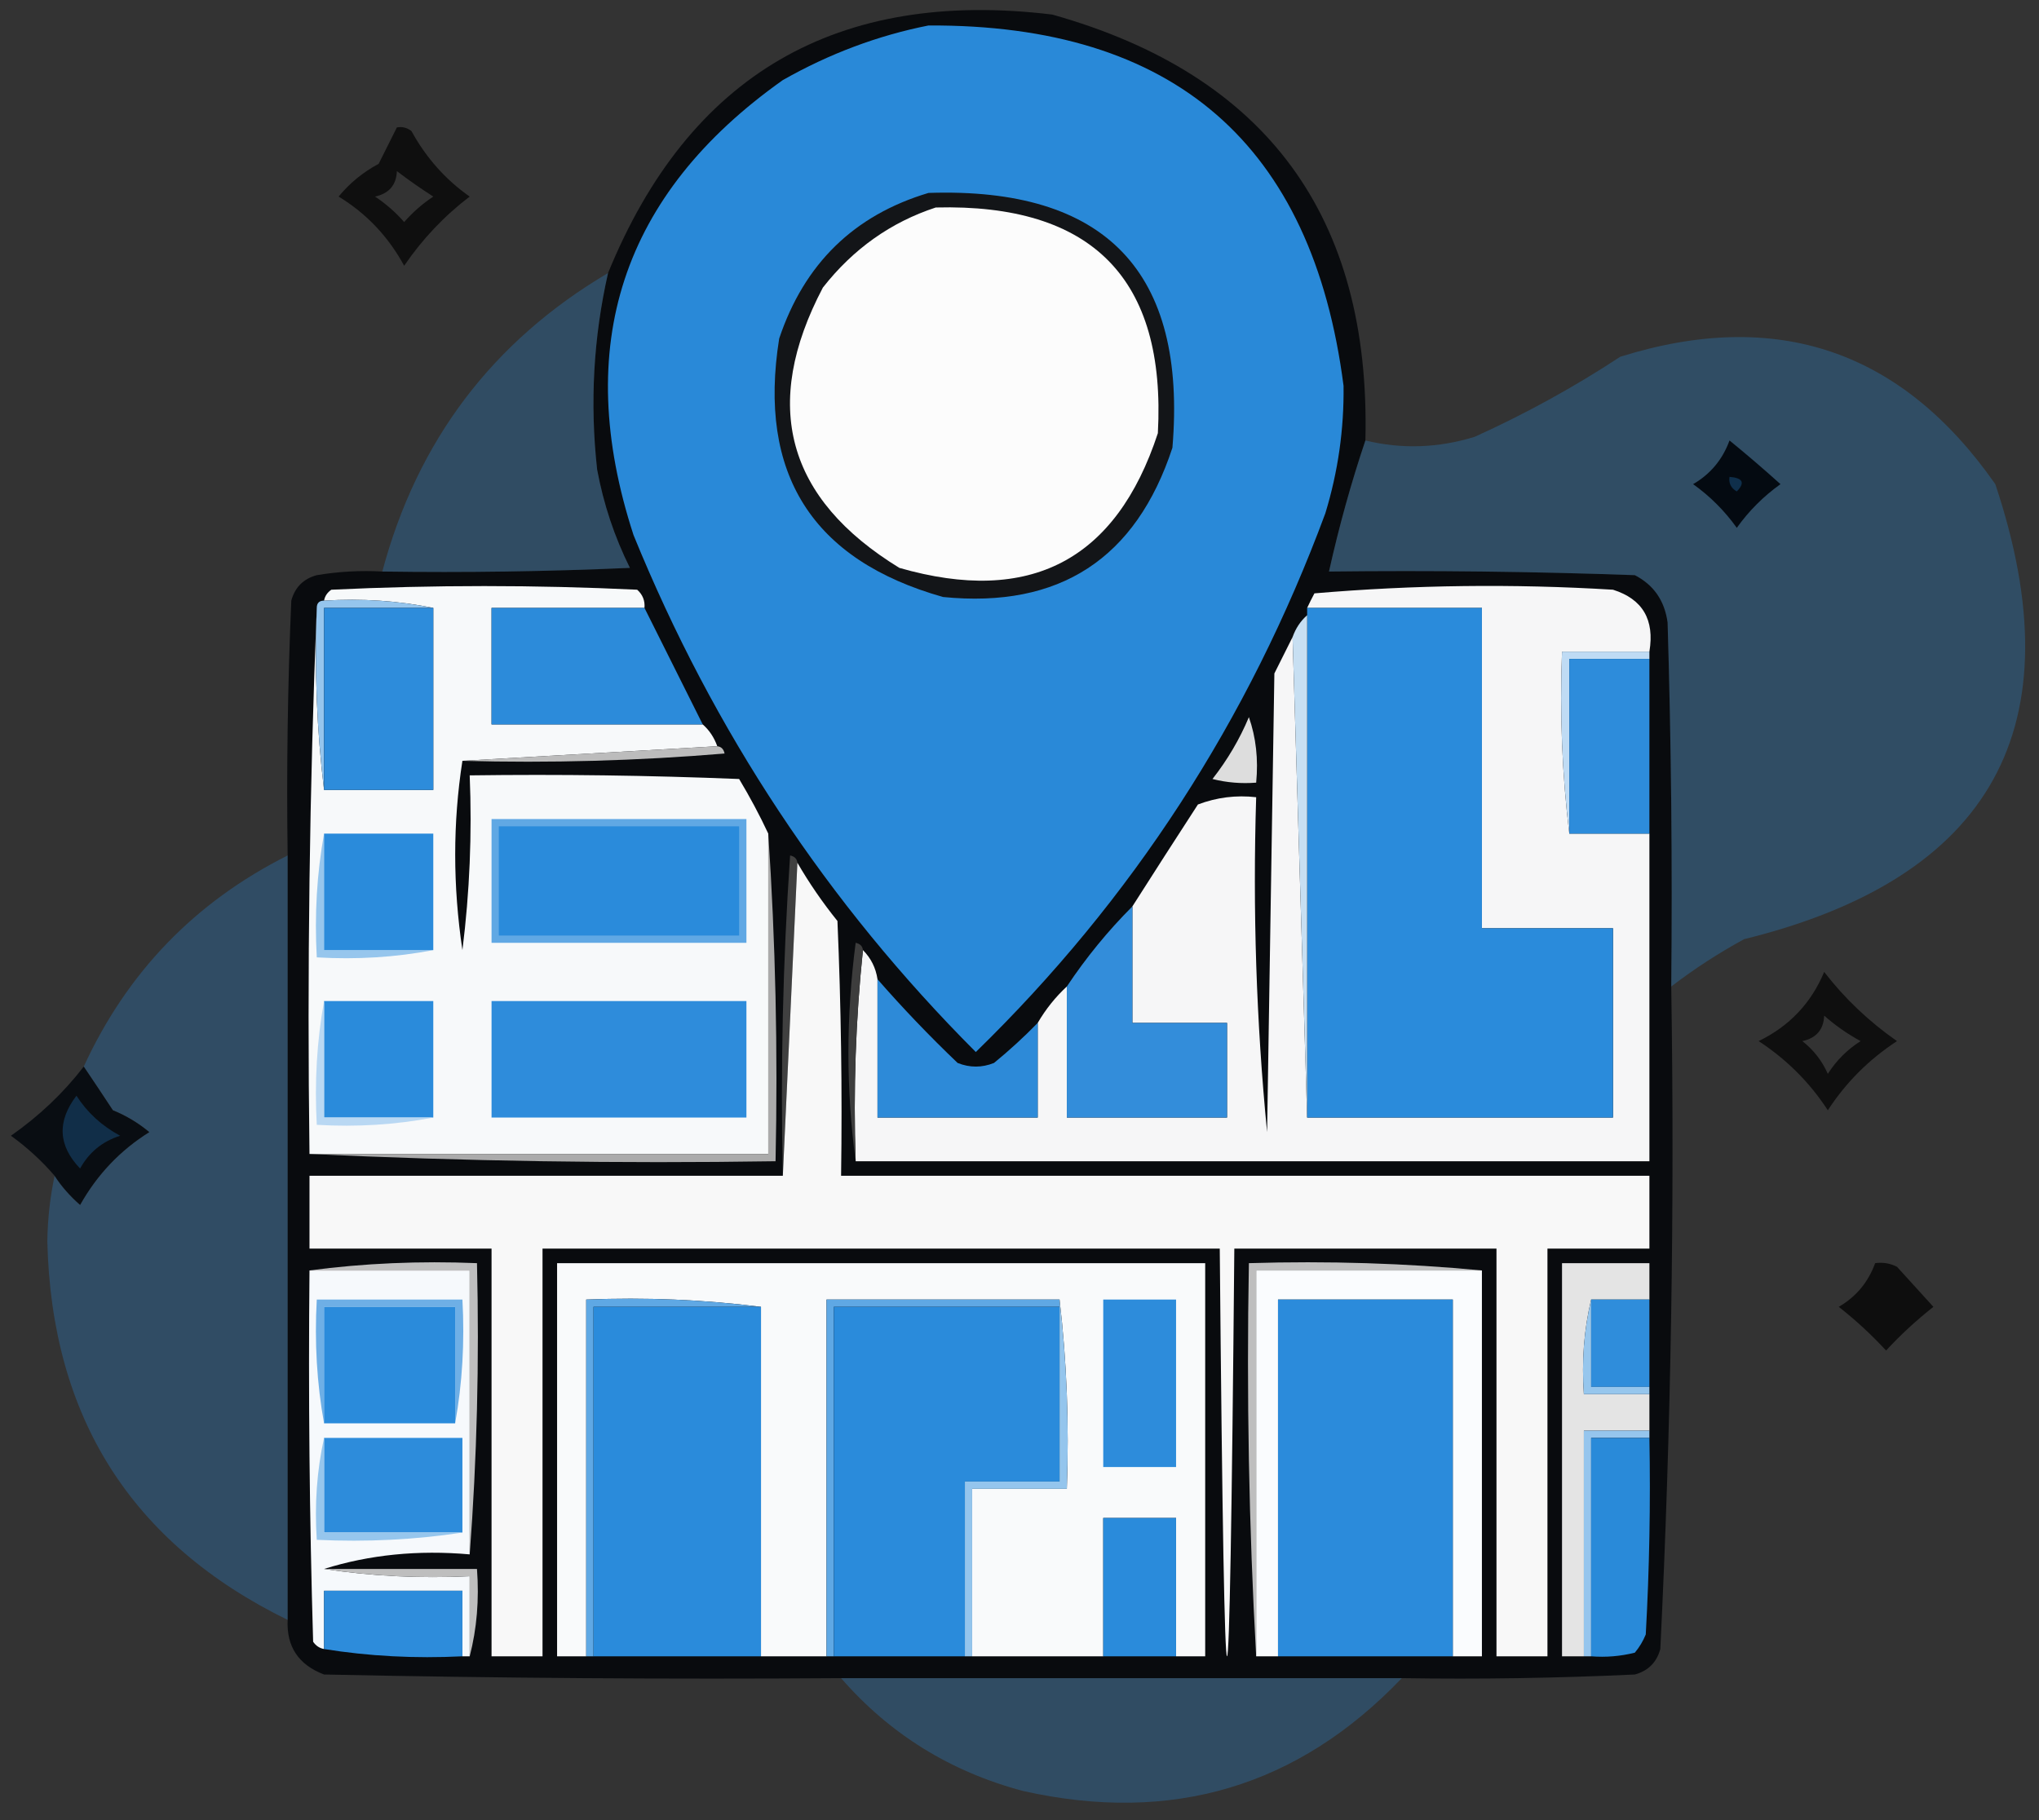 <svg xmlns="http://www.w3.org/2000/svg" xmlns:xlink="http://www.w3.org/1999/xlink" width="280px" height="250px" style="shape-rendering:geometricPrecision; text-rendering:geometricPrecision; image-rendering:optimizeQuality; fill-rule:evenodd; clip-rule:evenodd"><rect width="100%" height="100%" fill="#333333" stroke="none"/><g><path style="opacity:0.953" fill="#080a0d" d="M 187.5,60.5 C 185.544,66.313 183.877,72.313 182.5,78.5C 196.504,78.333 210.504,78.5 224.5,79C 227.094,80.339 228.594,82.506 229,85.5C 229.5,102.163 229.667,118.83 229.5,135.5C 229.977,165.896 229.477,196.23 228,226.5C 227.5,228.333 226.333,229.5 224.5,230C 213.839,230.5 203.172,230.667 192.5,230.5C 166.833,230.5 141.167,230.5 115.5,230.5C 91.831,230.667 68.164,230.5 44.5,230C 40.993,228.67 39.327,226.17 39.5,222.5C 39.5,187.5 39.5,152.5 39.5,117.5C 39.334,105.829 39.5,94.162 40,82.5C 40.5,80.667 41.667,79.5 43.5,79C 46.482,78.502 49.482,78.335 52.5,78.5C 63.838,78.666 75.172,78.5 86.5,78C 84.377,73.734 82.877,69.234 82,64.5C 80.99,55.366 81.49,46.366 83.5,37.5C 94.623,10.26 114.956,-1.573 144.5,2C 173.923,10.274 188.256,29.774 187.5,60.5 Z"></path></g><g><path style="opacity:1" fill="#2989d8" d="M 127.5,3.5 C 161.226,3.326 180.226,19.826 184.5,53C 184.574,58.963 183.741,64.796 182,70.5C 171.482,98.907 155.482,123.574 134,144.5C 113.643,124.105 97.977,100.438 87,73.5C 78.531,47.512 85.364,26.679 107.5,11C 113.885,7.377 120.552,4.877 127.5,3.5 Z"></path></g><g><path style="opacity:0.705" fill="#000000" d="M 54.5,17.5 C 55.239,17.369 55.906,17.536 56.5,18C 58.524,21.684 61.191,24.684 64.5,27C 61.02,29.648 58.02,32.815 55.5,36.5C 53.317,32.486 50.317,29.319 46.5,27C 48.023,25.146 49.856,23.646 52,22.5C 52.847,20.807 53.68,19.14 54.5,17.5 Z M 54.5,23.5 C 56.054,24.693 57.721,25.86 59.5,27C 58.019,27.98 56.685,29.147 55.5,30.5C 54.315,29.147 52.981,27.98 51.5,27C 53.426,26.578 54.426,25.411 54.5,23.5 Z"></path></g><g><path style="opacity:1" fill="#131518" d="M 127.5,26.5 C 151.853,25.684 163.02,37.351 161,61.5C 155.985,76.757 145.485,83.591 129.5,82C 111.536,76.922 104.036,65.089 107,46.5C 110.444,36.221 117.278,29.554 127.5,26.5 Z"></path></g><g><path style="opacity:1" fill="#fcfcfc" d="M 128.5,28.5 C 149.984,27.951 160.151,38.284 159,59.5C 153.263,76.988 141.429,83.155 123.5,78C 107.999,68.492 104.499,55.659 113,39.5C 117.162,34.19 122.329,30.524 128.5,28.5 Z"></path></g><g><path style="opacity:0.292" fill="#2989d9" d="M 83.5,37.5 C 81.49,46.366 80.99,55.366 82,64.5C 82.877,69.234 84.377,73.734 86.5,78C 75.172,78.5 63.838,78.666 52.5,78.5C 57.294,60.549 67.628,46.882 83.5,37.5 Z"></path></g><g><path style="opacity:0.296" fill="#298ada" d="M 229.5,135.5 C 229.667,118.83 229.5,102.163 229,85.5C 228.594,82.506 227.094,80.339 224.5,79C 210.504,78.5 196.504,78.333 182.5,78.5C 183.877,72.313 185.544,66.313 187.5,60.5C 192.478,61.711 197.478,61.545 202.5,60C 209.456,56.855 216.123,53.189 222.5,49C 243.983,42.272 261.15,48.105 274,66.5C 285.12,99.758 273.62,120.591 239.5,129C 235.968,130.928 232.634,133.095 229.5,135.5 Z"></path></g><g><path style="opacity:0.993" fill="#050b12" d="M 237.5,60.5 C 239.814,62.384 242.148,64.384 244.5,66.5C 242.167,68.167 240.167,70.167 238.5,72.5C 236.833,70.167 234.833,68.167 232.5,66.5C 234.883,65.115 236.55,63.115 237.5,60.5 Z"></path></g><g><path style="opacity:0.302" fill="#2885d2" d="M 237.5,65.5 C 239.337,65.639 239.67,66.306 238.5,67.5C 237.702,67.043 237.369,66.376 237.5,65.5 Z"></path></g><g><path style="opacity:1" fill="#f7f9fa" d="M 88.5,83.5 C 81.5,83.5 74.5,83.5 67.5,83.5C 67.5,88.833 67.5,94.167 67.5,99.5C 77.167,99.5 86.833,99.5 96.5,99.5C 97.401,100.29 98.068,101.29 98.5,102.5C 86.833,103.167 75.167,103.833 63.5,104.5C 62.179,113.009 62.179,121.675 63.5,130.5C 64.498,122.528 64.831,114.528 64.5,106.5C 76.838,106.333 89.171,106.5 101.5,107C 102.986,109.475 104.319,111.975 105.5,114.5C 105.5,129.167 105.5,143.833 105.5,158.5C 84.5,158.5 63.5,158.5 42.5,158.5C 42.169,133.328 42.502,108.328 43.5,83.5C 43.174,92.017 43.507,100.35 44.5,108.5C 49.5,108.5 54.5,108.5 59.5,108.5C 59.5,100.167 59.5,91.833 59.5,83.5C 54.695,82.513 49.695,82.18 44.5,82.5C 44.611,81.883 44.944,81.383 45.5,81C 59.5,80.333 73.5,80.333 87.5,81C 88.252,81.671 88.586,82.504 88.5,83.5 Z"></path></g><g><path style="opacity:1" fill="#f6f6f7" d="M 226.5,89.5 C 222.5,89.5 218.5,89.5 214.5,89.5C 214.174,98.017 214.507,106.35 215.5,114.5C 219.167,114.5 222.833,114.5 226.5,114.5C 226.5,129.5 226.5,144.5 226.5,159.5C 190.167,159.5 153.833,159.5 117.5,159.5C 117.173,149.652 117.506,139.986 118.5,130.5C 119.6,131.605 120.267,132.938 120.5,134.5C 120.5,140.833 120.5,147.167 120.5,153.5C 127.833,153.5 135.167,153.5 142.5,153.5C 142.5,149.167 142.5,144.833 142.5,140.5C 143.604,138.611 144.937,136.945 146.5,135.5C 146.5,141.5 146.5,147.5 146.5,153.5C 153.833,153.5 161.167,153.5 168.5,153.5C 168.5,149.167 168.5,144.833 168.5,140.5C 164.167,140.5 159.833,140.5 155.5,140.5C 155.5,135.167 155.5,129.833 155.5,124.5C 158.447,119.869 161.447,115.202 164.5,110.5C 167.086,109.52 169.753,109.187 172.5,109.5C 172.017,124.989 172.517,140.323 174,155.5C 174.333,134.5 174.667,113.5 175,92.5C 175.847,90.807 176.68,89.14 177.5,87.5C 178.167,109.5 178.833,131.5 179.5,153.5C 193.5,153.5 207.5,153.5 221.5,153.5C 221.5,144.833 221.5,136.167 221.5,127.5C 215.5,127.5 209.5,127.5 203.5,127.5C 203.5,112.833 203.5,98.167 203.5,83.5C 195.5,83.5 187.5,83.5 179.5,83.5C 179.804,82.85 180.137,82.183 180.5,81.5C 194.154,80.334 207.821,80.167 221.5,81C 225.564,82.28 227.231,85.114 226.5,89.5 Z"></path></g><g><path style="opacity:1" fill="#95c5ed" d="M 44.5,82.5 C 49.695,82.18 54.695,82.513 59.5,83.5C 54.5,83.5 49.5,83.5 44.5,83.5C 44.5,91.833 44.5,100.167 44.5,108.5C 43.507,100.35 43.174,92.017 43.5,83.5C 43.5,82.833 43.833,82.5 44.5,82.5 Z"></path></g><g><path style="opacity:1" fill="#2d8cdb" d="M 59.5,83.5 C 59.5,91.833 59.5,100.167 59.5,108.5C 54.5,108.5 49.5,108.5 44.5,108.5C 44.5,100.167 44.5,91.833 44.5,83.5C 49.5,83.5 54.5,83.5 59.5,83.5 Z"></path></g><g><path style="opacity:1" fill="#2c8bda" d="M 88.5,83.5 C 91.18,88.86 93.847,94.193 96.5,99.5C 86.833,99.5 77.167,99.5 67.5,99.5C 67.5,94.167 67.5,88.833 67.5,83.5C 74.5,83.5 81.5,83.5 88.5,83.5 Z"></path></g><g><path style="opacity:1" fill="#2a8bdb" d="M 179.5,83.5 C 187.5,83.5 195.5,83.5 203.5,83.5C 203.5,98.167 203.5,112.833 203.5,127.5C 209.5,127.5 215.5,127.5 221.5,127.5C 221.5,136.167 221.5,144.833 221.5,153.5C 207.5,153.5 193.5,153.5 179.5,153.5C 179.5,130.5 179.5,107.5 179.5,84.5C 179.5,84.167 179.5,83.833 179.5,83.5 Z"></path></g><g><path style="opacity:1" fill="#c7dff2" d="M 179.5,84.5 C 179.5,107.5 179.5,130.5 179.5,153.5C 178.833,131.5 178.167,109.5 177.5,87.5C 177.932,86.29 178.599,85.29 179.5,84.5 Z"></path></g><g><path style="opacity:1" fill="#bfdbf4" d="M 226.5,89.5 C 226.5,89.833 226.5,90.167 226.5,90.5C 222.833,90.5 219.167,90.5 215.5,90.5C 215.5,98.5 215.5,106.5 215.5,114.5C 214.507,106.35 214.174,98.017 214.5,89.5C 218.5,89.5 222.5,89.5 226.5,89.5 Z"></path></g><g><path style="opacity:1" fill="#2d8cdb" d="M 226.5,90.5 C 226.5,98.5 226.5,106.5 226.5,114.5C 222.833,114.5 219.167,114.5 215.5,114.5C 215.5,106.5 215.5,98.5 215.5,90.5C 219.167,90.5 222.833,90.5 226.5,90.5 Z"></path></g><g><path style="opacity:1" fill="#dddddd" d="M 171.5,98.5 C 172.477,101.287 172.81,104.287 172.5,107.5C 170.473,107.662 168.473,107.495 166.5,107C 168.568,104.358 170.235,101.525 171.5,98.5 Z"></path></g><g><path style="opacity:1" fill="#bcbcbc" d="M 98.5,102.5 C 99.043,102.56 99.376,102.893 99.5,103.5C 87.519,104.499 75.519,104.832 63.5,104.5C 75.167,103.833 86.833,103.167 98.5,102.5 Z"></path></g><g><path style="opacity:1" fill="#60a8e4" d="M 67.5,112.5 C 79.167,112.5 90.833,112.5 102.5,112.5C 102.5,118.167 102.5,123.833 102.5,129.5C 90.833,129.5 79.167,129.5 67.5,129.5C 67.5,123.833 67.5,118.167 67.5,112.5 Z"></path></g><g><path style="opacity:1" fill="#2a8bdb" d="M 68.5,113.5 C 79.5,113.5 90.5,113.5 101.5,113.5C 101.5,118.5 101.5,123.5 101.5,128.5C 90.5,128.5 79.5,128.5 68.5,128.5C 68.5,123.5 68.5,118.5 68.5,113.5 Z"></path></g><g><path style="opacity:1" fill="#96c6ed" d="M 44.5,114.5 C 44.5,119.833 44.5,125.167 44.5,130.5C 49.5,130.5 54.5,130.5 59.5,130.5C 54.359,131.488 49.026,131.821 43.5,131.5C 43.178,125.642 43.511,119.975 44.5,114.5 Z"></path></g><g><path style="opacity:1" fill="#2a8bdb" d="M 44.5,114.5 C 49.5,114.5 54.5,114.5 59.5,114.5C 59.5,119.833 59.5,125.167 59.5,130.5C 54.5,130.5 49.5,130.5 44.5,130.5C 44.5,125.167 44.5,119.833 44.5,114.5 Z"></path></g><g><path style="opacity:0.294" fill="#298ada" d="M 39.5,117.5 C 39.5,152.5 39.5,187.5 39.5,222.5C 18.067,212.017 7.067,194.684 6.5,170.5C 6.544,167.415 6.878,164.415 7.5,161.5C 8.429,162.936 9.595,164.269 11,165.5C 13.337,161.331 16.504,157.997 20.5,155.5C 18.999,154.248 17.332,153.248 15.5,152.5C 14.143,150.435 12.81,148.435 11.5,146.5C 17.444,133.556 26.777,123.89 39.5,117.5 Z"></path></g><g><path style="opacity:1" fill="#404040" d="M 109.5,118.5 C 108.833,132.833 108.167,147.167 107.5,161.5C 107.167,146.818 107.501,132.152 108.5,117.5C 109.107,117.624 109.44,117.957 109.5,118.5 Z"></path></g><g><path style="opacity:1" fill="#f8f8f8" d="M 109.5,118.5 C 111.113,121.286 112.946,123.953 115,126.5C 115.5,138.162 115.667,149.829 115.5,161.5C 152.5,161.5 189.5,161.5 226.5,161.5C 226.5,164.833 226.5,168.167 226.5,171.5C 221.833,171.5 217.167,171.5 212.5,171.5C 212.5,190.167 212.5,208.833 212.5,227.5C 210.167,227.5 207.833,227.5 205.5,227.5C 205.5,208.833 205.5,190.167 205.5,171.5C 193.5,171.5 181.5,171.5 169.5,171.5C 168.833,246.167 168.167,246.167 167.5,171.5C 136.5,171.5 105.5,171.5 74.5,171.5C 74.5,190.167 74.5,208.833 74.5,227.5C 72.167,227.5 69.833,227.5 67.5,227.5C 67.5,208.833 67.5,190.167 67.5,171.5C 59.167,171.5 50.833,171.5 42.5,171.5C 42.5,168.167 42.5,164.833 42.5,161.5C 64.167,161.5 85.833,161.5 107.5,161.5C 108.167,147.167 108.833,132.833 109.5,118.5 Z"></path></g><g><path style="opacity:1" fill="#338dda" d="M 155.5,124.5 C 155.5,129.833 155.5,135.167 155.5,140.5C 159.833,140.5 164.167,140.5 168.5,140.5C 168.5,144.833 168.5,149.167 168.5,153.5C 161.167,153.5 153.833,153.5 146.5,153.5C 146.5,147.5 146.5,141.5 146.5,135.5C 149.152,131.518 152.152,127.851 155.5,124.5 Z"></path></g><g><path style="opacity:1" fill="#3d3d3d" d="M 118.5,130.5 C 117.506,139.986 117.173,149.652 117.5,159.5C 116.177,149.659 116.177,139.659 117.5,129.5C 118.107,129.624 118.44,129.957 118.5,130.5 Z"></path></g><g><path style="opacity:0.71" fill="#000000" d="M 250.5,133.5 C 253.327,137.16 256.661,140.326 260.5,143C 256.667,145.5 253.5,148.667 251,152.5C 248.522,148.689 245.355,145.522 241.5,143C 245.718,140.95 248.718,137.783 250.5,133.5 Z M 250.5,139.5 C 252.01,140.836 253.677,142.003 255.5,143C 253.667,144.167 252.167,145.667 251,147.5C 250.215,145.714 249.049,144.214 247.5,143C 249.426,142.578 250.426,141.411 250.5,139.5 Z"></path></g><g><path style="opacity:1" fill="#2d8ad8" d="M 120.5,134.5 C 123.935,138.438 127.602,142.271 131.5,146C 133.167,146.667 134.833,146.667 136.5,146C 138.609,144.275 140.609,142.442 142.5,140.5C 142.5,144.833 142.5,149.167 142.5,153.5C 135.167,153.5 127.833,153.5 120.5,153.5C 120.5,147.167 120.5,140.833 120.5,134.5 Z"></path></g><g><path style="opacity:1" fill="#2a8bdb" d="M 44.5,137.5 C 49.5,137.5 54.5,137.5 59.5,137.5C 59.5,142.833 59.5,148.167 59.5,153.5C 54.5,153.5 49.5,153.5 44.5,153.5C 44.5,148.167 44.5,142.833 44.5,137.5 Z"></path></g><g><path style="opacity:1" fill="#2e8cdb" d="M 67.5,137.5 C 79.167,137.5 90.833,137.5 102.5,137.5C 102.5,142.833 102.5,148.167 102.5,153.5C 90.833,153.5 79.167,153.5 67.5,153.5C 67.5,148.167 67.5,142.833 67.5,137.5 Z"></path></g><g><path style="opacity:0.857" fill="#03070d" d="M 11.5,146.5 C 12.81,148.435 14.143,150.435 15.5,152.5C 17.332,153.248 18.999,154.248 20.5,155.5C 16.504,157.997 13.337,161.331 11,165.5C 9.595,164.269 8.429,162.936 7.5,161.5C 5.73,159.443 3.73,157.609 1.5,156C 5.386,153.277 8.72,150.11 11.5,146.5 Z"></path></g><g><path style="opacity:0.293" fill="#2680ca" d="M 10.5,150.5 C 11.977,152.807 13.977,154.64 16.5,156C 14.061,156.774 12.227,158.274 11,160.5C 7.98,157.355 7.813,154.022 10.5,150.5 Z"></path></g><g><path style="opacity:1" fill="#b9d8f3" d="M 44.5,137.5 C 44.5,142.833 44.5,148.167 44.5,153.5C 49.5,153.5 54.5,153.5 59.5,153.5C 54.359,154.488 49.026,154.821 43.5,154.5C 43.178,148.642 43.511,142.975 44.5,137.5 Z"></path></g><g><path style="opacity:1" fill="#ababab" d="M 105.5,114.5 C 106.496,129.324 106.829,144.324 106.5,159.5C 84.993,159.831 63.66,159.497 42.5,158.5C 63.5,158.5 84.5,158.5 105.5,158.5C 105.5,143.833 105.5,129.167 105.5,114.5 Z"></path></g><g><path style="opacity:0.721" fill="#000000" d="M 257.5,173.5 C 258.552,173.351 259.552,173.517 260.5,174C 262.167,175.833 263.833,177.667 265.5,179.5C 263.145,181.357 260.979,183.357 259,185.5C 256.978,183.311 254.812,181.311 252.5,179.5C 254.883,178.115 256.55,176.115 257.5,173.5 Z"></path></g><g><path style="opacity:1" fill="#f6f9fc" d="M 42.5,174.5 C 49.833,174.5 57.167,174.5 64.5,174.5C 64.5,187.5 64.5,200.5 64.5,213.5C 57.416,212.874 50.75,213.541 44.5,215.5C 50.979,216.491 57.646,216.824 64.5,216.5C 64.5,220.167 64.5,223.833 64.5,227.5C 64.167,227.5 63.833,227.5 63.5,227.5C 63.5,224.5 63.5,221.5 63.5,218.5C 57.167,218.5 50.833,218.5 44.5,218.5C 44.5,221.167 44.5,223.833 44.5,226.5C 43.883,226.389 43.383,226.056 43,225.5C 42.5,208.503 42.333,191.503 42.5,174.5 Z"></path></g><g><path style="opacity:1" fill="#bebebe" d="M 42.5,174.5 C 49.982,173.508 57.648,173.175 65.5,173.5C 65.829,187.01 65.496,200.344 64.5,213.5C 64.5,200.5 64.5,187.5 64.5,174.5C 57.167,174.5 49.833,174.5 42.5,174.5 Z"></path></g><g><path style="opacity:1" fill="#f9fafb" d="M 161.5,227.5 C 161.5,221.167 161.5,214.833 161.5,208.5C 158.167,208.5 154.833,208.5 151.5,208.5C 151.5,214.833 151.5,221.167 151.5,227.5C 145.5,227.5 139.5,227.5 133.5,227.5C 133.5,219.833 133.5,212.167 133.5,204.5C 137.833,204.5 142.167,204.5 146.5,204.5C 146.826,195.651 146.493,186.984 145.5,178.5C 134.833,178.5 124.167,178.5 113.5,178.5C 113.5,194.833 113.5,211.167 113.5,227.5C 110.5,227.5 107.5,227.5 104.5,227.5C 104.5,211.5 104.5,195.5 104.5,179.5C 96.684,178.508 88.684,178.174 80.5,178.5C 80.5,194.833 80.5,211.167 80.5,227.5C 79.167,227.5 77.833,227.5 76.5,227.5C 76.5,209.5 76.5,191.5 76.5,173.5C 106.167,173.5 135.833,173.5 165.5,173.5C 165.5,191.5 165.5,209.5 165.5,227.5C 164.167,227.5 162.833,227.5 161.5,227.5 Z"></path></g><g><path style="opacity:1" fill="#bebebe" d="M 203.5,174.5 C 193.167,174.5 182.833,174.5 172.5,174.5C 172.5,192.167 172.5,209.833 172.5,227.5C 171.503,209.674 171.17,191.674 171.5,173.5C 182.346,173.172 193.013,173.506 203.5,174.5 Z"></path></g><g><path style="opacity:1" fill="#fafcfe" d="M 203.5,174.5 C 203.5,192.167 203.5,209.833 203.5,227.5C 202.167,227.5 200.833,227.5 199.5,227.5C 199.5,211.167 199.5,194.833 199.5,178.5C 191.5,178.5 183.5,178.5 175.5,178.5C 175.5,194.833 175.5,211.167 175.5,227.5C 174.5,227.5 173.5,227.5 172.5,227.5C 172.5,209.833 172.5,192.167 172.5,174.5C 182.833,174.5 193.167,174.5 203.5,174.5 Z"></path></g><g><path style="opacity:1" fill="#e4e4e4" d="M 226.5,178.5 C 223.833,178.5 221.167,178.5 218.5,178.5C 217.515,182.634 217.182,186.968 217.5,191.5C 220.5,191.5 223.5,191.5 226.5,191.5C 226.5,193.167 226.5,194.833 226.5,196.5C 223.5,196.5 220.5,196.5 217.5,196.5C 217.5,206.833 217.5,217.167 217.5,227.5C 216.5,227.5 215.5,227.5 214.5,227.5C 214.5,209.5 214.5,191.5 214.5,173.5C 218.5,173.5 222.5,173.5 226.5,173.5C 226.5,175.167 226.5,176.833 226.5,178.5 Z"></path></g><g><path style="opacity:1" fill="#6eafe6" d="M 62.5,195.5 C 62.5,190.167 62.5,184.833 62.5,179.5C 56.5,179.5 50.5,179.5 44.5,179.5C 44.5,184.833 44.5,190.167 44.5,195.5C 43.511,190.025 43.178,184.358 43.5,178.5C 50.167,178.5 56.833,178.5 63.5,178.5C 63.822,184.358 63.489,190.025 62.5,195.5 Z"></path></g><g><path style="opacity:1" fill="#2a8bdb" d="M 62.5,195.5 C 56.5,195.5 50.5,195.5 44.5,195.5C 44.5,190.167 44.5,184.833 44.5,179.5C 50.5,179.5 56.5,179.5 62.5,179.5C 62.5,184.833 62.5,190.167 62.5,195.5 Z"></path></g><g><path style="opacity:1" fill="#5fa8e4" d="M 104.5,179.5 C 96.833,179.5 89.167,179.5 81.5,179.5C 81.5,195.5 81.5,211.5 81.5,227.5C 81.167,227.5 80.833,227.5 80.5,227.5C 80.5,211.167 80.5,194.833 80.5,178.5C 88.684,178.174 96.684,178.508 104.5,179.5 Z"></path></g><g><path style="opacity:1" fill="#2a8bdb" d="M 104.5,179.5 C 104.5,195.5 104.5,211.5 104.5,227.5C 96.833,227.5 89.167,227.5 81.5,227.5C 81.5,211.5 81.5,195.5 81.5,179.5C 89.167,179.5 96.833,179.5 104.5,179.5 Z"></path></g><g><path style="opacity:1" fill="#5fa8e4" d="M 145.5,178.5 C 145.5,178.833 145.5,179.167 145.5,179.5C 135.167,179.5 124.833,179.5 114.5,179.5C 114.5,195.5 114.5,211.5 114.5,227.5C 114.167,227.5 113.833,227.5 113.5,227.5C 113.5,211.167 113.5,194.833 113.5,178.5C 124.167,178.5 134.833,178.5 145.5,178.5 Z"></path></g><g><path style="opacity:1" fill="#2a8bdb" d="M 145.5,179.5 C 145.5,187.5 145.5,195.5 145.5,203.5C 141.167,203.5 136.833,203.5 132.5,203.5C 132.5,211.5 132.5,219.5 132.5,227.5C 126.5,227.5 120.5,227.5 114.5,227.5C 114.5,211.5 114.5,195.5 114.5,179.5C 124.833,179.5 135.167,179.5 145.5,179.5 Z"></path></g><g><path style="opacity:1" fill="#2d8cdb" d="M 151.5,178.5 C 154.833,178.5 158.167,178.5 161.5,178.5C 161.5,186.167 161.5,193.833 161.5,201.5C 158.167,201.5 154.833,201.5 151.5,201.5C 151.5,193.833 151.5,186.167 151.5,178.5 Z"></path></g><g><path style="opacity:1" fill="#2b8bdb" d="M 199.5,227.5 C 191.5,227.5 183.5,227.5 175.5,227.5C 175.5,211.167 175.5,194.833 175.5,178.5C 183.5,178.5 191.5,178.5 199.5,178.5C 199.5,194.833 199.5,211.167 199.5,227.5 Z"></path></g><g><path style="opacity:1" fill="#2f8ddb" d="M 218.5,178.5 C 221.167,178.5 223.833,178.5 226.5,178.5C 226.5,182.5 226.5,186.5 226.5,190.5C 223.833,190.5 221.167,190.5 218.5,190.5C 218.5,186.5 218.5,182.5 218.5,178.5 Z"></path></g><g><path style="opacity:1" fill="#96c6ed" d="M 218.5,178.5 C 218.5,182.5 218.5,186.5 218.5,190.5C 221.167,190.5 223.833,190.5 226.5,190.5C 226.5,190.833 226.5,191.167 226.5,191.5C 223.5,191.5 220.5,191.5 217.5,191.5C 217.182,186.968 217.515,182.634 218.5,178.5 Z"></path></g><g><path style="opacity:1" fill="#2d8cdb" d="M 44.5,197.5 C 50.833,197.5 57.167,197.5 63.5,197.5C 63.5,201.833 63.5,206.167 63.5,210.5C 57.167,210.5 50.833,210.5 44.5,210.5C 44.5,206.167 44.5,201.833 44.5,197.5 Z"></path></g><g><path style="opacity:1" fill="#95c5ed" d="M 226.5,196.5 C 226.5,196.833 226.5,197.167 226.5,197.5C 223.833,197.5 221.167,197.5 218.5,197.5C 218.5,207.5 218.5,217.5 218.5,227.5C 218.167,227.5 217.833,227.5 217.5,227.5C 217.5,217.167 217.5,206.833 217.5,196.5C 220.5,196.5 223.5,196.5 226.5,196.5 Z"></path></g><g><path style="opacity:1" fill="#298ad9" d="M 226.5,197.5 C 226.666,206.506 226.5,215.506 226,224.5C 225.626,225.416 225.126,226.25 224.5,227C 222.527,227.495 220.527,227.662 218.5,227.5C 218.5,217.5 218.5,207.5 218.5,197.5C 221.167,197.5 223.833,197.5 226.5,197.5 Z"></path></g><g><path style="opacity:1" fill="#94c5ed" d="M 145.5,178.5 C 146.493,186.984 146.826,195.651 146.5,204.5C 142.167,204.5 137.833,204.5 133.5,204.5C 133.5,212.167 133.5,219.833 133.5,227.5C 133.167,227.5 132.833,227.5 132.5,227.5C 132.5,219.5 132.5,211.5 132.5,203.5C 136.833,203.5 141.167,203.5 145.5,203.5C 145.5,195.5 145.5,187.5 145.5,179.5C 145.5,179.167 145.5,178.833 145.5,178.5 Z"></path></g><g><path style="opacity:1" fill="#2a8bdb" d="M 161.5,227.5 C 158.167,227.5 154.833,227.5 151.5,227.5C 151.5,221.167 151.5,214.833 151.5,208.5C 154.833,208.5 158.167,208.5 161.5,208.5C 161.5,214.833 161.5,221.167 161.5,227.5 Z"></path></g><g><path style="opacity:1" fill="#96c6ed" d="M 44.5,197.5 C 44.5,201.833 44.5,206.167 44.5,210.5C 50.833,210.5 57.167,210.5 63.5,210.5C 57.021,211.491 50.354,211.824 43.5,211.5C 43.181,206.637 43.514,201.97 44.5,197.5 Z"></path></g><g><path style="opacity:1" fill="#bebebe" d="M 44.5,215.5 C 51.5,215.5 58.5,215.5 65.5,215.5C 65.817,219.702 65.483,223.702 64.5,227.5C 64.5,223.833 64.5,220.167 64.5,216.5C 57.646,216.824 50.979,216.491 44.5,215.5 Z"></path></g><g><path style="opacity:1" fill="#2d8cdb" d="M 63.5,227.5 C 56.978,227.823 50.645,227.49 44.5,226.5C 44.5,223.833 44.5,221.167 44.5,218.5C 50.833,218.5 57.167,218.5 63.5,218.5C 63.5,221.5 63.5,224.5 63.5,227.5 Z"></path></g><g><path style="opacity:0.289" fill="#2a8bdb" d="M 115.5,230.5 C 141.167,230.5 166.833,230.5 192.5,230.5C 178.259,245.409 160.926,250.575 140.5,246C 130.523,243.352 122.189,238.185 115.5,230.5 Z"></path></g></svg>